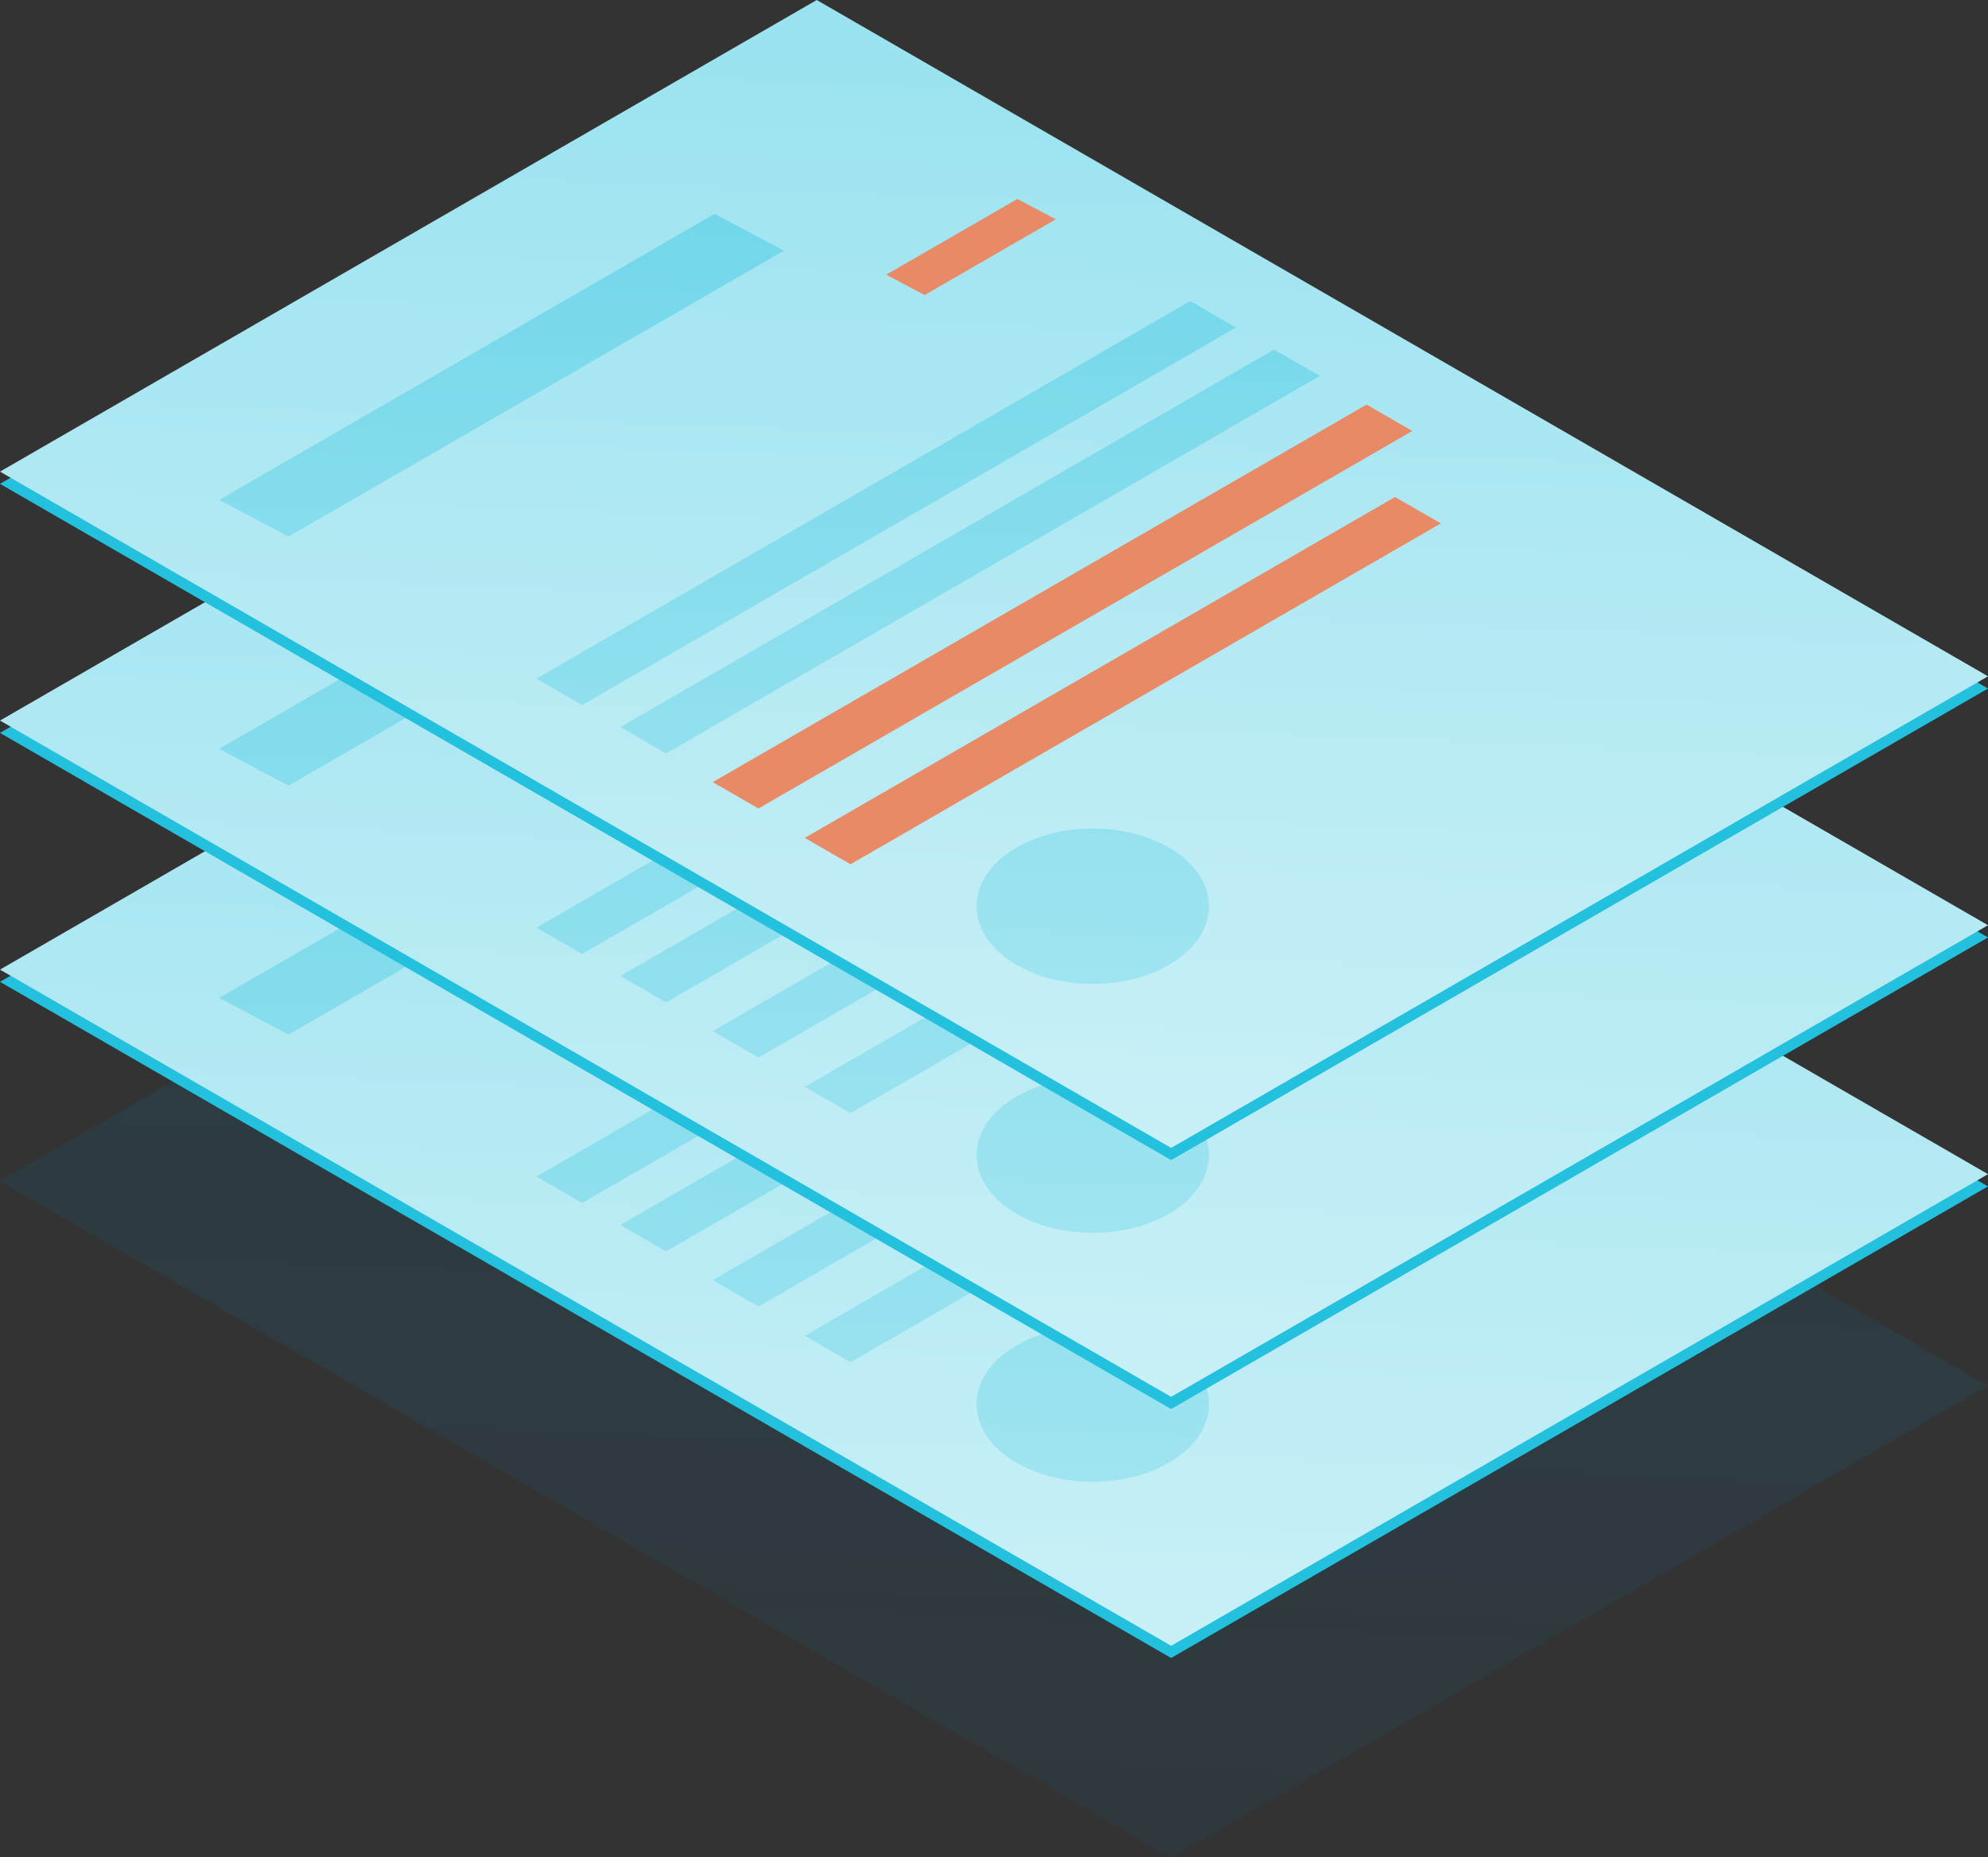 <?xml version="1.0"?>
<svg xmlns="http://www.w3.org/2000/svg" xmlns:xlink="http://www.w3.org/1999/xlink" viewBox="0 0 164.37 153.55">
  <rect x="0" y="0" width="164.37" height="153.55" fill="#333333" stroke="none"/>
  <defs>
    <style>.cls-1{fill:url(#linear-gradient);}.cls-2{fill:#23c1de;}.cls-3{fill:url(#linear-gradient-2);}.cls-4{fill:url(#linear-gradient-3);}.cls-5{fill:url(#linear-gradient-4);}.cls-6{fill:url(#linear-gradient-5);}.cls-7{fill:url(#linear-gradient-6);}.cls-8{fill:url(#linear-gradient-7);}.cls-9{fill:url(#linear-gradient-8);}.cls-10{fill:url(#linear-gradient-9);}.cls-11{fill:url(#linear-gradient-10);}.cls-12{fill:url(#linear-gradient-11);}.cls-13{fill:url(#linear-gradient-12);}.cls-14{fill:url(#linear-gradient-13);}.cls-15{fill:url(#linear-gradient-14);}.cls-16{fill:url(#linear-gradient-15);}.cls-17{fill:url(#linear-gradient-16);}.cls-18{fill:url(#linear-gradient-17);}.cls-19{fill:url(#linear-gradient-18);}.cls-20{fill:#e78a65;}.cls-21{fill:url(#linear-gradient-19);}.cls-22{fill:url(#linear-gradient-20);}.cls-23{fill:url(#linear-gradient-21);}.cls-24{fill:url(#linear-gradient-22);}</style>
    <linearGradient id="linear-gradient" x1="76.08" y1="255.34" x2="93.35" y2="-166.75" gradientUnits="userSpaceOnUse">
      <stop offset="0" stop-color="#008ec0" stop-opacity="0"/>
      <stop offset="0.98" stop-color="#06619a" stop-opacity="0.3"/>
    </linearGradient>
    <linearGradient id="linear-gradient-2" x1="76.08" y1="237.86" x2="93.35" y2="-184.24" gradientUnits="userSpaceOnUse">
      <stop offset="0" stop-color="#fff"/>
      <stop offset="1" stop-color="#23c1de"/>
    </linearGradient>
    <linearGradient id="linear-gradient-3" x1="82.05" y1="253.31" x2="92.84" y2="-47.88" xlink:href="#linear-gradient-2"/>
    <linearGradient id="linear-gradient-4" x1="73.42" y1="253" x2="84.22" y2="-48.19" xlink:href="#linear-gradient-2"/>
    <linearGradient id="linear-gradient-5" x1="35.04" y1="251.63" x2="45.83" y2="-49.56" xlink:href="#linear-gradient-2"/>
    <linearGradient id="linear-gradient-6" x1="67.18" y1="252.78" x2="77.97" y2="-48.41" xlink:href="#linear-gradient-2"/>
    <linearGradient id="linear-gradient-7" x1="74.25" y1="253.03" x2="85.04" y2="-48.16" xlink:href="#linear-gradient-2"/>
    <linearGradient id="linear-gradient-8" x1="87.24" y1="253.5" x2="98.03" y2="-47.69" xlink:href="#linear-gradient-2"/>
    <linearGradient id="linear-gradient-9" x1="85.43" y1="253.43" x2="96.22" y2="-47.76" xlink:href="#linear-gradient-2"/>
    <linearGradient id="linear-gradient-10" x1="76.08" y1="217.27" x2="93.35" y2="-204.82" xlink:href="#linear-gradient-2"/>
    <linearGradient id="linear-gradient-11" x1="82.05" y1="232.73" x2="92.84" y2="-68.46" xlink:href="#linear-gradient-2"/>
    <linearGradient id="linear-gradient-12" x1="73.42" y1="232.42" x2="84.22" y2="-68.77" xlink:href="#linear-gradient-2"/>
    <linearGradient id="linear-gradient-13" x1="35.04" y1="231.04" x2="45.83" y2="-70.15" xlink:href="#linear-gradient-2"/>
    <linearGradient id="linear-gradient-14" x1="67.18" y1="232.2" x2="77.97" y2="-68.99" xlink:href="#linear-gradient-2"/>
    <linearGradient id="linear-gradient-15" x1="74.25" y1="232.45" x2="85.04" y2="-68.74" xlink:href="#linear-gradient-2"/>
    <linearGradient id="linear-gradient-16" x1="87.24" y1="232.91" x2="98.03" y2="-68.28" xlink:href="#linear-gradient-2"/>
    <linearGradient id="linear-gradient-17" x1="85.43" y1="232.85" x2="96.22" y2="-68.34" xlink:href="#linear-gradient-2"/>
    <linearGradient id="linear-gradient-18" x1="76.08" y1="196.69" x2="93.35" y2="-225.4" xlink:href="#linear-gradient-2"/>
    <linearGradient id="linear-gradient-19" x1="35.04" y1="210.46" x2="45.83" y2="-90.73" xlink:href="#linear-gradient-2"/>
    <linearGradient id="linear-gradient-20" x1="67.18" y1="211.61" x2="77.97" y2="-89.58" xlink:href="#linear-gradient-2"/>
    <linearGradient id="linear-gradient-21" x1="74.25" y1="211.87" x2="85.04" y2="-89.32" xlink:href="#linear-gradient-2"/>
    <linearGradient id="linear-gradient-22" x1="85.43" y1="212.27" x2="96.22" y2="-88.92" xlink:href="#linear-gradient-2"/>
  </defs>
  <title>paper</title>
  <g id="Layer_2" data-name="Layer 2">
    <g id="Layer_2-2" data-name="Layer 2">
      <polygon class="cls-1" points="96.83 153.55 164.37 114.56 67.53 58.65 0 97.64 96.83 153.55"/>
      <polygon class="cls-2" points="96.83 137.07 164.37 98.08 67.53 42.18 0 81.17 96.83 137.07"/>
      <polygon class="cls-3" points="96.83 136.06 164.37 97.07 67.53 41.16 0 80.16 96.83 136.06"/>
      <polygon class="cls-4" points="62.71 108.01 116.77 76.8 112.99 74.62 58.93 105.83 62.71 108.01"/>
      <polygon class="cls-5" points="76.45 65.55 87.29 59.29 84.12 57.61 73.27 63.88 76.45 65.55"/>
      <polygon class="cls-6" points="23.86 85.53 64.82 61.88 59.08 58.85 18.12 82.5 23.86 85.53"/>
      <polygon class="cls-7" points="48.13 99.45 102.19 68.24 98.41 66.06 44.35 97.27 48.13 99.45"/>
      <polygon class="cls-8" points="55.07 103.45 109.12 72.25 105.34 70.06 51.29 101.27 55.07 103.45"/>
      <polygon class="cls-9" points="70.32 112.62 119.13 84.44 115.34 82.25 66.54 110.43 70.32 112.62"/>
      <ellipse class="cls-10" cx="90.35" cy="116.08" rx="9.61" ry="6.42"/>
      <polygon class="cls-2" points="96.83 116.49 164.37 77.5 67.53 21.59 0 60.59 96.83 116.49"/>
      <polygon class="cls-11" points="96.83 115.48 164.37 76.49 67.53 20.58 0 59.57 96.83 115.48"/>
      <polygon class="cls-12" points="62.71 87.43 116.77 56.22 112.99 54.03 58.93 85.24 62.71 87.43"/>
      <polygon class="cls-13" points="76.45 44.97 87.29 38.71 84.12 37.03 73.27 43.29 76.45 44.97"/>
      <polygon class="cls-14" points="23.86 64.95 64.82 41.3 59.08 38.27 18.12 61.91 23.86 64.95"/>
      <polygon class="cls-15" points="48.13 78.87 102.19 47.66 98.41 45.48 44.35 76.69 48.13 78.87"/>
      <polygon class="cls-16" points="55.07 82.87 109.12 51.66 105.34 49.48 51.29 80.69 55.07 82.87"/>
      <polygon class="cls-17" points="70.32 92.03 119.13 63.85 115.34 61.67 66.54 89.85 70.32 92.03"/>
      <ellipse class="cls-18" cx="90.35" cy="95.5" rx="9.61" ry="6.42"/>
      <polygon class="cls-2" points="96.83 95.91 164.37 56.92 67.53 1.01 0 40 96.83 95.91"/>
      <polygon class="cls-19" points="96.83 94.9 164.37 55.91 67.53 0 0 38.99 96.83 94.9"/>
      <polygon class="cls-20" points="62.71 66.84 116.77 35.63 112.99 33.45 58.93 64.66 62.71 66.84"/>
      <polygon class="cls-20" points="76.45 24.39 87.29 18.13 84.12 16.45 73.27 22.71 76.45 24.39"/>
      <polygon class="cls-21" points="23.86 44.36 64.82 20.72 59.08 17.68 18.12 41.33 23.86 44.36"/>
      <polygon class="cls-22" points="48.13 58.29 102.19 27.08 98.41 24.89 44.35 56.1 48.13 58.29"/>
      <polygon class="cls-23" points="55.07 62.29 109.12 31.08 105.34 28.9 51.29 60.11 55.07 62.29"/>
      <polygon class="cls-20" points="70.32 71.45 119.13 43.27 115.34 41.09 66.54 69.27 70.32 71.45"/>
      <ellipse class="cls-24" cx="90.35" cy="74.92" rx="9.61" ry="6.42"/>
    </g>
  </g>
</svg>
